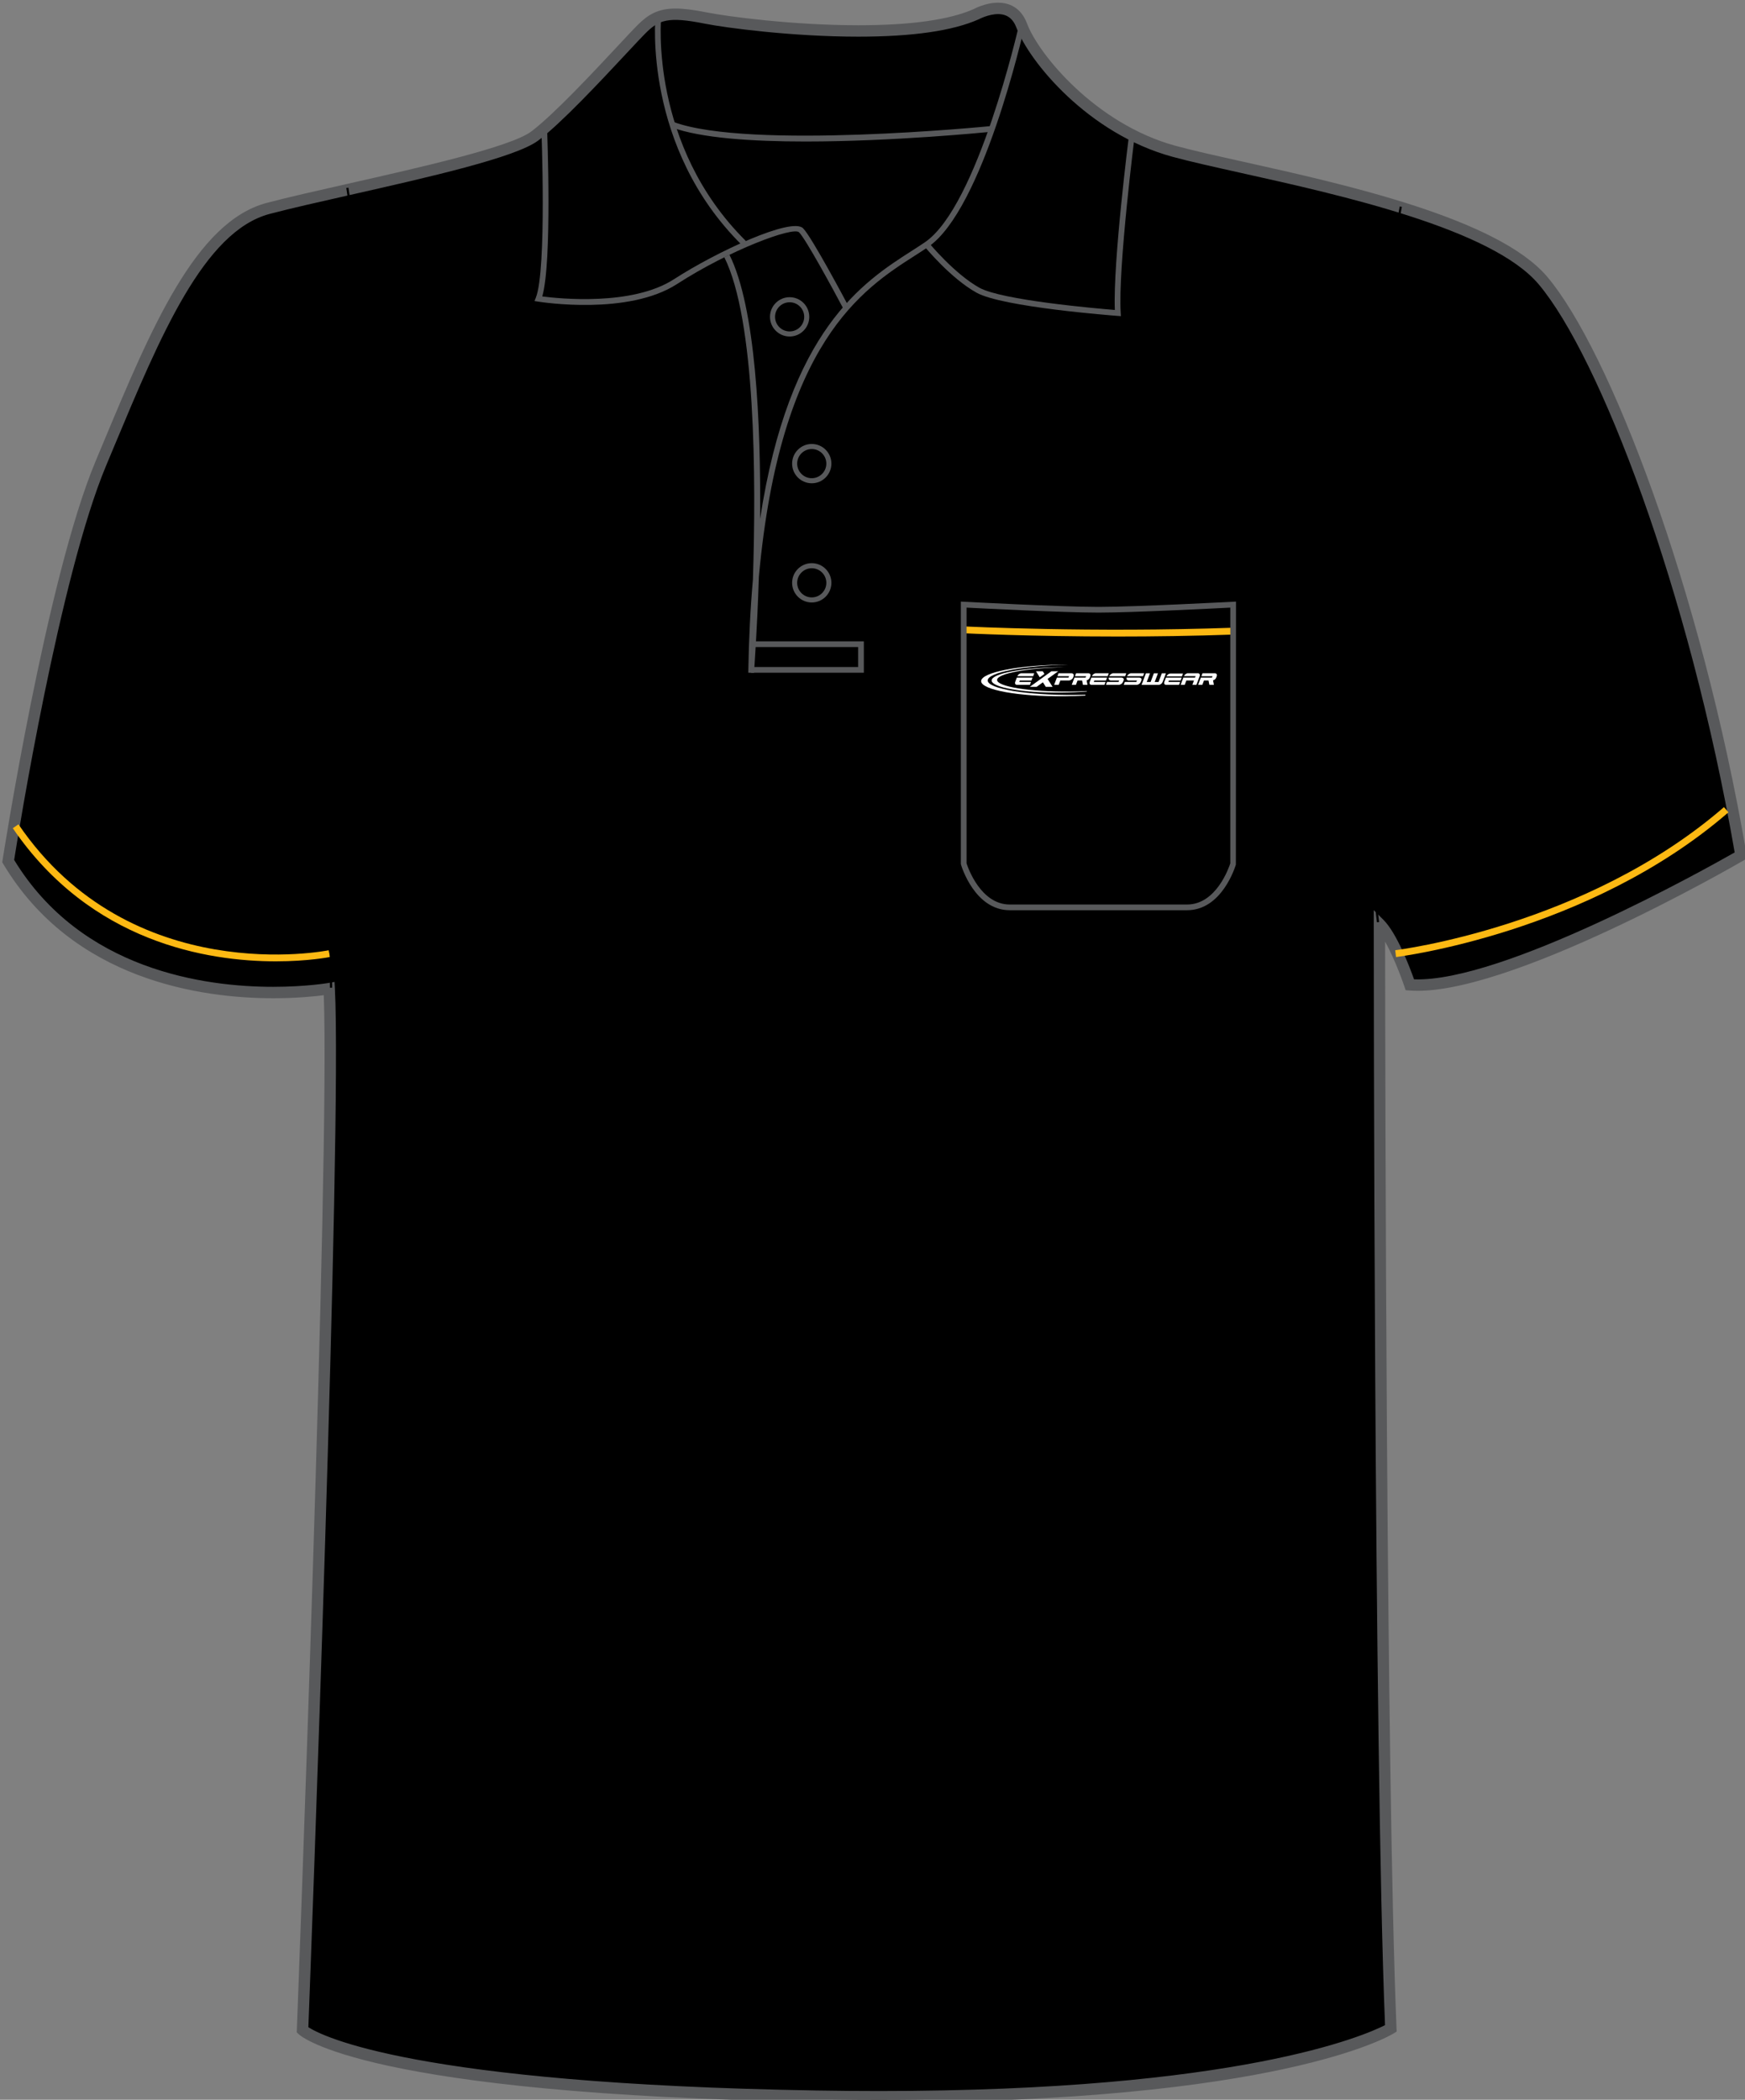 <?xml version="1.0" encoding="utf-8"?>
<!-- Generator: Adobe Illustrator 15.1.0, SVG Export Plug-In . SVG Version: 6.00 Build 0)  -->
<!DOCTYPE svg PUBLIC "-//W3C//DTD SVG 1.1//EN" "http://www.w3.org/Graphics/SVG/1.1/DTD/svg11.dtd">
<svg version="1.1" id="Layer_1" xmlns="http://www.w3.org/2000/svg" xmlns:xlink="http://www.w3.org/1999/xlink" x="0px" y="0px"
	 width="664.967px" height="800.002px" viewBox="0 0 664.967 800.002" enable-background="new 0 0 664.967 800.002"
	 xml:space="preserve">
<rect x="0" y="0" width="664.967" height="800.002" fill="#808080" stroke="none"/>
<g id="front">
	<path id="primary" d="M125.447,377.755c0,0-90.337,9.721-122.321-48.589c0,0,16.462-106.569,35.312-151.524
		c18.854-44.954,36.25-89.912,63.807-97.159c27.556-7.248,89.909-18.85,101.506-27.549c11.601-8.702,34.801-34.804,40.603-40.603
		c5.804-5.802,10.157-7.255,24.652-4.353c14.501,2.9,76.858,10.154,102.961-1.449c0,0,13.049-7.25,17.396,4.35
		c4.352,11.601,26.104,39.153,58.003,47.853c31.898,8.702,117.452,21.751,140.661,49.302c23.2,27.552,58.008,117.461,75.403,218.968
		c0,0-89.908,52.203-126.16,49.302c0,0-5.803-17.399-11.604-23.201c0,0,0,316.419,4.35,420.827c0,0-46.396,28.709-218.958,25.813
		c-172.563-2.901-195.765-25.232-195.765-25.232S128.346,434.313,125.447,377.755z"/>
	<path fill="none" stroke="#000000" stroke-width="1.666" stroke-miterlimit="10" d="M521.684,296.548"/>
	<path fill="#58595B" d="M306.959,53.913c-20.312,0-39.931-1.293-51.022-5.4l0.757-2.039c28.797,10.663,119.858,1.66,120.774,1.569
		l0.219,2.165C375.35,50.44,340.24,53.913,306.959,53.913z"/>
	<path fill="#58595B" d="M335.094,801.026c-7.833,0-15.933-0.069-24.074-0.204c-171.444-2.884-196.264-24.9-197.235-25.839
		l-0.703-0.679l0.037-0.974c0.127-3.354,12.676-331.776,10.261-394.163c-3.438,0.45-10.29,1.157-19.28,1.157
		c-26.986,0-76.238-6.643-102.842-51.132l-0.403-0.674l0.12-0.775c0.164-1.071,16.723-107.351,35.456-152.033l2.984-7.138
		c18.07-43.273,35.138-84.144,62.271-91.282c8.051-2.122,19.123-4.623,30.844-7.27c27.647-6.25,62.062-14.028,69.912-19.918
		c8.548-6.413,23.957-22.922,33.162-32.788c3.201-3.428,5.729-6.141,7.203-7.616c4.081-4.081,7.784-6.442,14.648-6.442
		c3.078,0,6.882,0.476,11.971,1.494c7.626,1.525,32.732,4.873,57.657,4.873c19.974,0,34.772-2.077,43.987-6.175
		c0.018-0.015,4.407-2.426,9.239-2.426c3.688,0,8.604,1.387,11.08,7.997c4.392,11.7,26.146,38.227,56.537,46.52
		c6.683,1.821,15.717,3.832,26.17,6.159c38.552,8.576,96.8,21.54,115.584,43.839c23.562,27.978,58.388,117.919,75.886,219.999
		l0.254,1.489l-1.308,0.76c-3.598,2.091-91.061,52.505-127.428,49.59l-1.434-0.115l-0.455-1.365
		c-0.045-0.13-3.386-10.065-7.365-17.106c0.037,46.579,0.4,319.252,4.344,413.954l0.058,1.271l-1.082,0.668
		C529.424,775.76,486.826,801.026,335.094,801.026z M117.511,772.354c5.063,3.28,40.025,21.534,193.587,24.114
		c8.117,0.138,16.19,0.204,23.997,0.204c137.215,0,185.17-21.268,192.697-25.102c-4.248-104.625-4.299-416.408-4.299-419.561v-5.25
		l3.711,3.71c5.166,5.162,10.104,18.302,11.647,22.651c33.689,1.238,111.146-42.069,122.181-48.349
		c-17.453-100.728-51.601-189.034-74.672-216.434c-17.834-21.174-75.222-33.944-113.189-42.395
		c-10.514-2.339-19.596-4.36-26.377-6.208c-32.291-8.809-54.668-36.383-59.467-49.188c-1.308-3.483-3.601-5.175-7.008-5.175
		c-3.66,0-7.265,1.945-7.304,1.963c-9.946,4.434-25.346,6.637-45.929,6.637c-25.248,0-50.753-3.404-58.513-4.956
		c-14.127-2.825-17.5-1.43-22.688,3.757c-1.42,1.424-3.927,4.11-7.101,7.506c-9.907,10.617-24.877,26.654-33.734,33.3
		c-8.598,6.448-42.049,14.009-71.563,20.681c-11.686,2.639-22.72,5.135-30.697,7.235c-25.053,6.592-41.72,46.503-59.364,88.751
		l-2.987,7.147C22.753,219.581,6.937,317.867,5.394,327.629c25.595,42.047,72.774,48.345,98.704,48.345
		c12.467,0,20.89-1.439,20.974-1.452l2.417-0.421l0.126,2.452C130.409,430.924,118.342,750.521,117.511,772.354z"/>
	<path fill="#58595B" d="M321.346,117.539c-3.813-7.2-14.275-26.456-16.858-29.037c-2.252-2.257-26.557,6.816-46.494,19.719
		c-18.629,12.052-51.574,6.911-52.968,6.687l-1.344-0.217l0.503-1.261c4.217-10.538,2.118-64.265,2.099-64.808l2.172-0.086
		c0.085,2.151,1.997,51.127-1.813,64.403c6.28,0.82,34.243,3.754,50.167-6.544c16.393-10.606,44.907-23.732,49.212-19.43
		c3.345,3.34,16.681,28.488,17.245,29.559L321.346,117.539z"/>
	<path fill="#58595B" d="M282.74,93.4c-37.721-37.324-32.996-86.852-32.944-87.348l2.162,0.227
		c-0.049,0.486-4.646,49.007,32.313,85.575L282.74,93.4z"/>
	<path fill="#58595B" d="M287.312,256.39l-2.172-0.102c0.214-12.893,0.822-24.689,1.772-35.497
		c1.256-38.904,0.992-98.993-10.903-122.784l1.944-0.974c10.019,20.037,12.016,63.972,11.695,100.671
		c11.02-72.157,39.401-90.343,57.733-102.089c1.822-1.166,3.535-2.265,5.111-3.344c20.07-13.736,35.654-82.037,35.809-82.727
		l2.121,0.478c-0.637,2.846-15.926,69.828-36.699,84.042c-1.596,1.091-3.325,2.2-5.168,3.381
		c-19.714,12.631-51.249,32.84-59.371,122.302C288.531,239.932,287.44,254.691,287.312,256.39z"/>
	<path fill="#58595B" d="M427.141,120.451l-1.243-0.094c-1.785-0.132-43.854-3.344-53.744-8.832
		c-9.854-5.478-19.48-17.17-19.888-17.666l1.687-1.375c0.096,0.117,9.772,11.866,19.26,17.138c8.563,4.754,44.485,7.888,51.619,8.47
		c-0.734-18.311,5.246-65.432,5.504-67.474l2.158,0.274c-0.063,0.51-6.503,51.213-5.428,68.312L427.141,120.451z"/>
	<path fill="none" stroke="#000000" stroke-width="1.666" stroke-miterlimit="10" d="M276.981,97.519"/>
	<polygon fill="#58595B" points="329.184,256.306 286.197,256.306 286.197,254.131 327.01,254.131 327.01,246.519 286.766,246.519 
		286.766,244.344 329.184,244.344 	"/>
	<path fill="#58595B" d="M309.337,229.539c-4.13,0-7.488-3.359-7.488-7.487c0-4.131,3.36-7.491,7.488-7.491
		c4.127,0,7.485,3.36,7.485,7.491C316.823,226.183,313.464,229.539,309.337,229.539z M309.337,216.497
		c-3.063,0-5.557,2.492-5.557,5.556c0,3.063,2.494,5.553,5.557,5.553c3.063,0,5.553-2.491,5.553-5.553
		C314.89,218.989,312.401,216.497,309.337,216.497z"/>
	<path fill="#58595B" d="M309.337,184.129c-4.13,0-7.488-3.36-7.488-7.491c0-4.128,3.36-7.489,7.488-7.489
		c4.127,0,7.485,3.361,7.485,7.489C316.823,180.769,313.464,184.129,309.337,184.129z M309.337,171.085
		c-3.063,0-5.557,2.491-5.557,5.553c0,3.064,2.494,5.556,5.557,5.556c3.063,0,5.553-2.494,5.553-5.556
		S312.401,171.085,309.337,171.085z"/>
	<path fill="#58595B" d="M300.906,128.209c-4.129,0-7.487-3.361-7.487-7.491c0-4.128,3.36-7.488,7.487-7.488
		c4.128,0,7.485,3.36,7.485,7.488C308.394,124.848,305.036,128.209,300.906,128.209z M300.906,115.164
		c-3.063,0-5.558,2.491-5.558,5.553c0,3.065,2.494,5.556,5.558,5.556c3.063,0,5.557-2.494,5.557-5.556
		C306.463,117.655,303.971,115.164,300.906,115.164z"/>
	<g id="secondary">
		<path fill="#FDB913" d="M105.111,366.265c-25.896,0-70.471-7.11-100.233-50.724l2.157-1.471
			c42.962,62.955,117.461,48.135,118.208,47.979l0.538,2.556C125.534,364.653,117.436,366.265,105.111,366.265z"/>
		<path fill="#FDB913" d="M531.986,364.623l-0.308-2.593c0.724-0.083,72.688-8.984,125.275-54.518l1.709,1.973
			C605.448,355.555,532.713,364.536,531.986,364.623z"/>
		<path fill="#FDB913" d="M425.896,242.511c-33.747,0-58.146-1.228-58.483-1.243l0.139-2.608
			c0.476,0.027,48.133,2.421,102.562,0.491l0.094,2.608C454.557,242.312,439.471,242.511,425.896,242.511z"/>
	</g>
	<path fill="#58595B" d="M452.354,346.79h-67.558c-13.342,0-18.395-16.689-18.604-17.399l-0.045-0.306v-99.882l1.145,0.06
		c0.373,0.019,37.201,1.953,50.674,1.953h1.219c13.47,0,50.302-1.934,50.673-1.953l1.145-0.06l-0.045,100.186
		C470.75,330.099,465.698,346.79,452.354,346.79z M368.324,328.919c0.504,1.573,5.354,15.696,16.473,15.696h67.558
		c11.143,0,15.971-14.12,16.477-15.693v-97.424c-6.367,0.326-37.471,1.896-49.646,1.896h-1.219c-12.178,0-43.278-1.569-49.643-1.896
		V328.919L368.324,328.919z"/>
	<path fill="none" stroke="#000000" stroke-width="0.833" stroke-miterlimit="10" d="M132.367,71.557
		c0,0,10.295,55.461-15.446,150.805c-8.179,30.306,13.052,81.57,10.877,101.146c-2.175,19.577-1.652,52.806-1.652,52.806"/>
	<path fill="none" stroke="#000000" stroke-width="0.833" stroke-miterlimit="10" d="M525.125,351.347
		c-7.977-64.171,0.314-39.342-3.621-105.056c-4.719-78.669,12.291-167.552,12.291-167.552"/>
	<g>
		<path fill="#FFFFFF" d="M403.25,255.758h-2.598l-8.229,5.922h2.598l2.4-1.728l1.09,1.728h2.597l-1.902-3.013L403.25,255.758
			L403.25,255.758z M394.779,255.758h2.598l0.633,1.003l-1.781,1.293L394.779,255.758L394.779,255.758z"/>
		<g>
			<path fill="#FFFFFF" d="M450.396,257.683l0.404-1.068h-4.834c-0.285,0-0.578,0.109-0.871,0.329
				c-0.271,0.206-0.467,0.452-0.584,0.742C446.475,257.688,448.436,257.683,450.396,257.683L450.396,257.683z"/>
			<g>
				<path fill="#FFFFFF" d="M441.561,260.922c0.291,0,0.591-0.112,0.892-0.336c0.289-0.225,0.498-0.496,0.615-0.817l1.225-3.237
					h-1.557l-1.242,3.299h-1.478l1.244-3.299h-1.555l-1.244,3.299h-1.477l1.248-3.299h-1.558l-1.654,4.393h6.537L441.561,260.922
					L441.561,260.922z"/>
				<path fill="#FFFFFF" d="M460.523,259.255l0.332,1.663h1.715l-0.322-1.702c0.486-0.122,1.01-0.521,1.205-1.026l0.188-0.514
					c0.123-0.316,0.119-0.588-0.021-0.817c-0.123-0.226-0.336-0.337-0.652-0.337h-4.746l-0.409,1.103h4.237l-0.211,0.546
					c-0.824,0-3.195,0-4.231,0l-1.031,2.746h1.596l0.625-1.654h1.729v-0.008H460.523z"/>
				<path fill="#FFFFFF" d="M445.232,259.816l0.209-0.551h4.432l0.418-1.104c-2.002,0-3.992,0.008-5.99,0.008l-0.596,1.587
					c-0.123,0.324-0.117,0.595,0.004,0.817c0.123,0.224,0.332,0.336,0.639,0.336h4.957l0.408-1.091h-4.479L445.232,259.816
					L445.232,259.816z"/>
				<path fill="#FFFFFF" d="M452.082,259.263l-0.617,1.645h-1.551l1.035-2.746h2.469h1.975l0.223-0.557h-4.454
					c0.123-0.292,0.322-0.546,0.602-0.755c0.297-0.224,0.595-0.336,0.888-0.336h3.854c0.299,0,0.502,0.112,0.627,0.336
					c0.123,0.221,0.125,0.476,0.019,0.771l-1.232,3.287h-1.539l0.607-1.646L452.082,259.263L452.082,259.263z"/>
			</g>
		</g>
		<g>
			<path fill="#FFFFFF" d="M388.408,259.821l0.209-0.551h4.428l0.418-1.101c-2.004,0-3.99,0.005-5.992,0.005l-0.594,1.587
				c-0.121,0.321-0.117,0.595,0.006,0.817c0.123,0.225,0.332,0.336,0.635,0.336h4.957l0.412-1.094L388.408,259.821L388.408,259.821z
				 M393.711,257.615l0.403-1.095h-4.938c-0.295,0-0.596,0.112-0.895,0.337c-0.277,0.21-0.479,0.464-0.603,0.756
				C389.695,257.615,391.699,257.615,393.711,257.615L393.711,257.615z"/>
			<path fill="#FFFFFF" d="M404.941,259.265h0.991h1.345c0.332,0,0.657-0.115,0.979-0.336c0.326-0.231,0.521-0.426,0.642-0.737
				l0.198-0.521c0.113-0.314,0.097-0.583-0.055-0.813c-0.148-0.226-0.391-0.337-0.729-0.337h-4.937l-0.412,1.091h4.416l-0.225,0.56
				c-0.787,0-3.238,0-4.406,0l-1.035,2.741h1.734l0.615-1.649h0.87v0.001H404.941L404.941,259.265z"/>
			<path fill="#FFFFFF" d="M412.35,259.26l0.328,1.662h1.72l-0.322-1.705c0.49-0.122,1.014-0.521,1.201-1.026l0.194-0.514
				c0.121-0.316,0.117-0.59-0.021-0.817c-0.117-0.226-0.338-0.338-0.652-0.338h-4.74l-0.416,1.103h4.242l-0.213,0.546
				c-0.822,0-3.201,0-4.231,0l-1.035,2.746H410l0.627-1.655h1.728v-0.002H412.35z"/>
			<path fill="#FFFFFF" d="M416.807,259.821l0.205-0.551h4.438l0.41-1.101c-2,0-3.988,0.005-5.984,0.005l-0.602,1.587
				c-0.115,0.321-0.115,0.595,0.014,0.817c0.117,0.225,0.328,0.336,0.631,0.336h4.959l0.408-1.094L416.807,259.821L416.807,259.821z
				 M422.107,257.615l0.411-1.095h-4.938c-0.303,0-0.598,0.112-0.896,0.337c-0.271,0.21-0.477,0.464-0.6,0.756
				C418.094,257.615,420.104,257.615,422.107,257.615L422.107,257.615z"/>
			<path fill="#FFFFFF" d="M426.475,259.265h-3.204c-0.166,0-0.308-0.075-0.425-0.144c-0.116-0.07-0.209-0.154-0.271-0.255
				c-0.064-0.102-0.099-0.217-0.107-0.351c-0.008-0.107,0.019-0.222,0.049-0.347c1.615,0,3.232,0,4.845,0
				c0.168,0,0.315,0.055,0.448,0.107c0.128,0.052,0.228,0.122,0.298,0.209c0.073,0.088,0.114,0.192,0.129,0.315
				c0.014,0.124-0.013,0.264-0.068,0.42l-0.182,0.468c-0.125,0.312-0.357,0.663-0.672,0.89c-0.313,0.225-0.636,0.336-0.957,0.336
				h-4.906l0.397-1.099h4.394L426.475,259.265L426.475,259.265z M422.699,257.618c0.104-0.293,0.317-0.546,0.608-0.76
				c0.316-0.23,0.634-0.345,0.953-0.345h4.926l-0.411,1.105C426.748,257.621,424.725,257.618,422.699,257.618L422.699,257.618z"/>
			<path fill="#FFFFFF" d="M433.27,259.265h-3.211c-0.164,0-0.303-0.075-0.42-0.144c-0.114-0.07-0.207-0.154-0.27-0.255
				c-0.064-0.102-0.104-0.217-0.113-0.351c-0.004-0.107,0.017-0.222,0.051-0.347c1.619,0,3.229,0,4.847,0
				c0.166,0,0.315,0.055,0.442,0.107c0.129,0.052,0.229,0.122,0.302,0.209c0.073,0.088,0.116,0.192,0.127,0.315
				c0.018,0.124-0.011,0.264-0.064,0.42l-0.186,0.468c-0.125,0.312-0.354,0.663-0.673,0.89c-0.313,0.225-0.633,0.336-0.954,0.336
				h-4.91l0.401-1.099h4.392L433.27,259.265L433.27,259.265z M429.486,257.618c0.11-0.293,0.325-0.546,0.616-0.76
				c0.314-0.23,0.637-0.345,0.955-0.345h4.925l-0.412,1.105C433.539,257.621,431.516,257.618,429.486,257.618L429.486,257.618z"/>
		</g>
		<path fill="#FFFFFF" d="M404.326,254.205c0.533-0.002,1.063-0.005,1.588-0.002c-14.445,0.269-25.949,2.392-25.949,4.854
			c0,2.559,12.422,4.543,27.648,4.415c2.272-0.02,4.483-0.085,6.6-0.19l-0.065,0.167c-3.033,0.25-6.354,0.402-9.818,0.431
			c-14.564,0.122-26.447-1.953-26.447-4.616C377.879,256.599,389.762,254.328,404.326,254.205L404.326,254.205z"/>
		<path fill="#FFFFFF" d="M405.529,253.231c0.645-0.005,1.271-0.007,1.903-0.002c-17.284,0.327-31.053,2.96-31.053,6.026
			c0,3.182,14.857,5.655,33.084,5.503c1.424-0.013,2.826-0.04,4.207-0.082l-0.133,0.327c-2.562,0.149-5.244,0.241-8.012,0.264
			c-17.427,0.146-31.644-2.439-31.644-5.751C373.887,256.203,388.104,253.375,405.529,253.231L405.529,253.231z"/>
	</g>
</g>
</svg>
